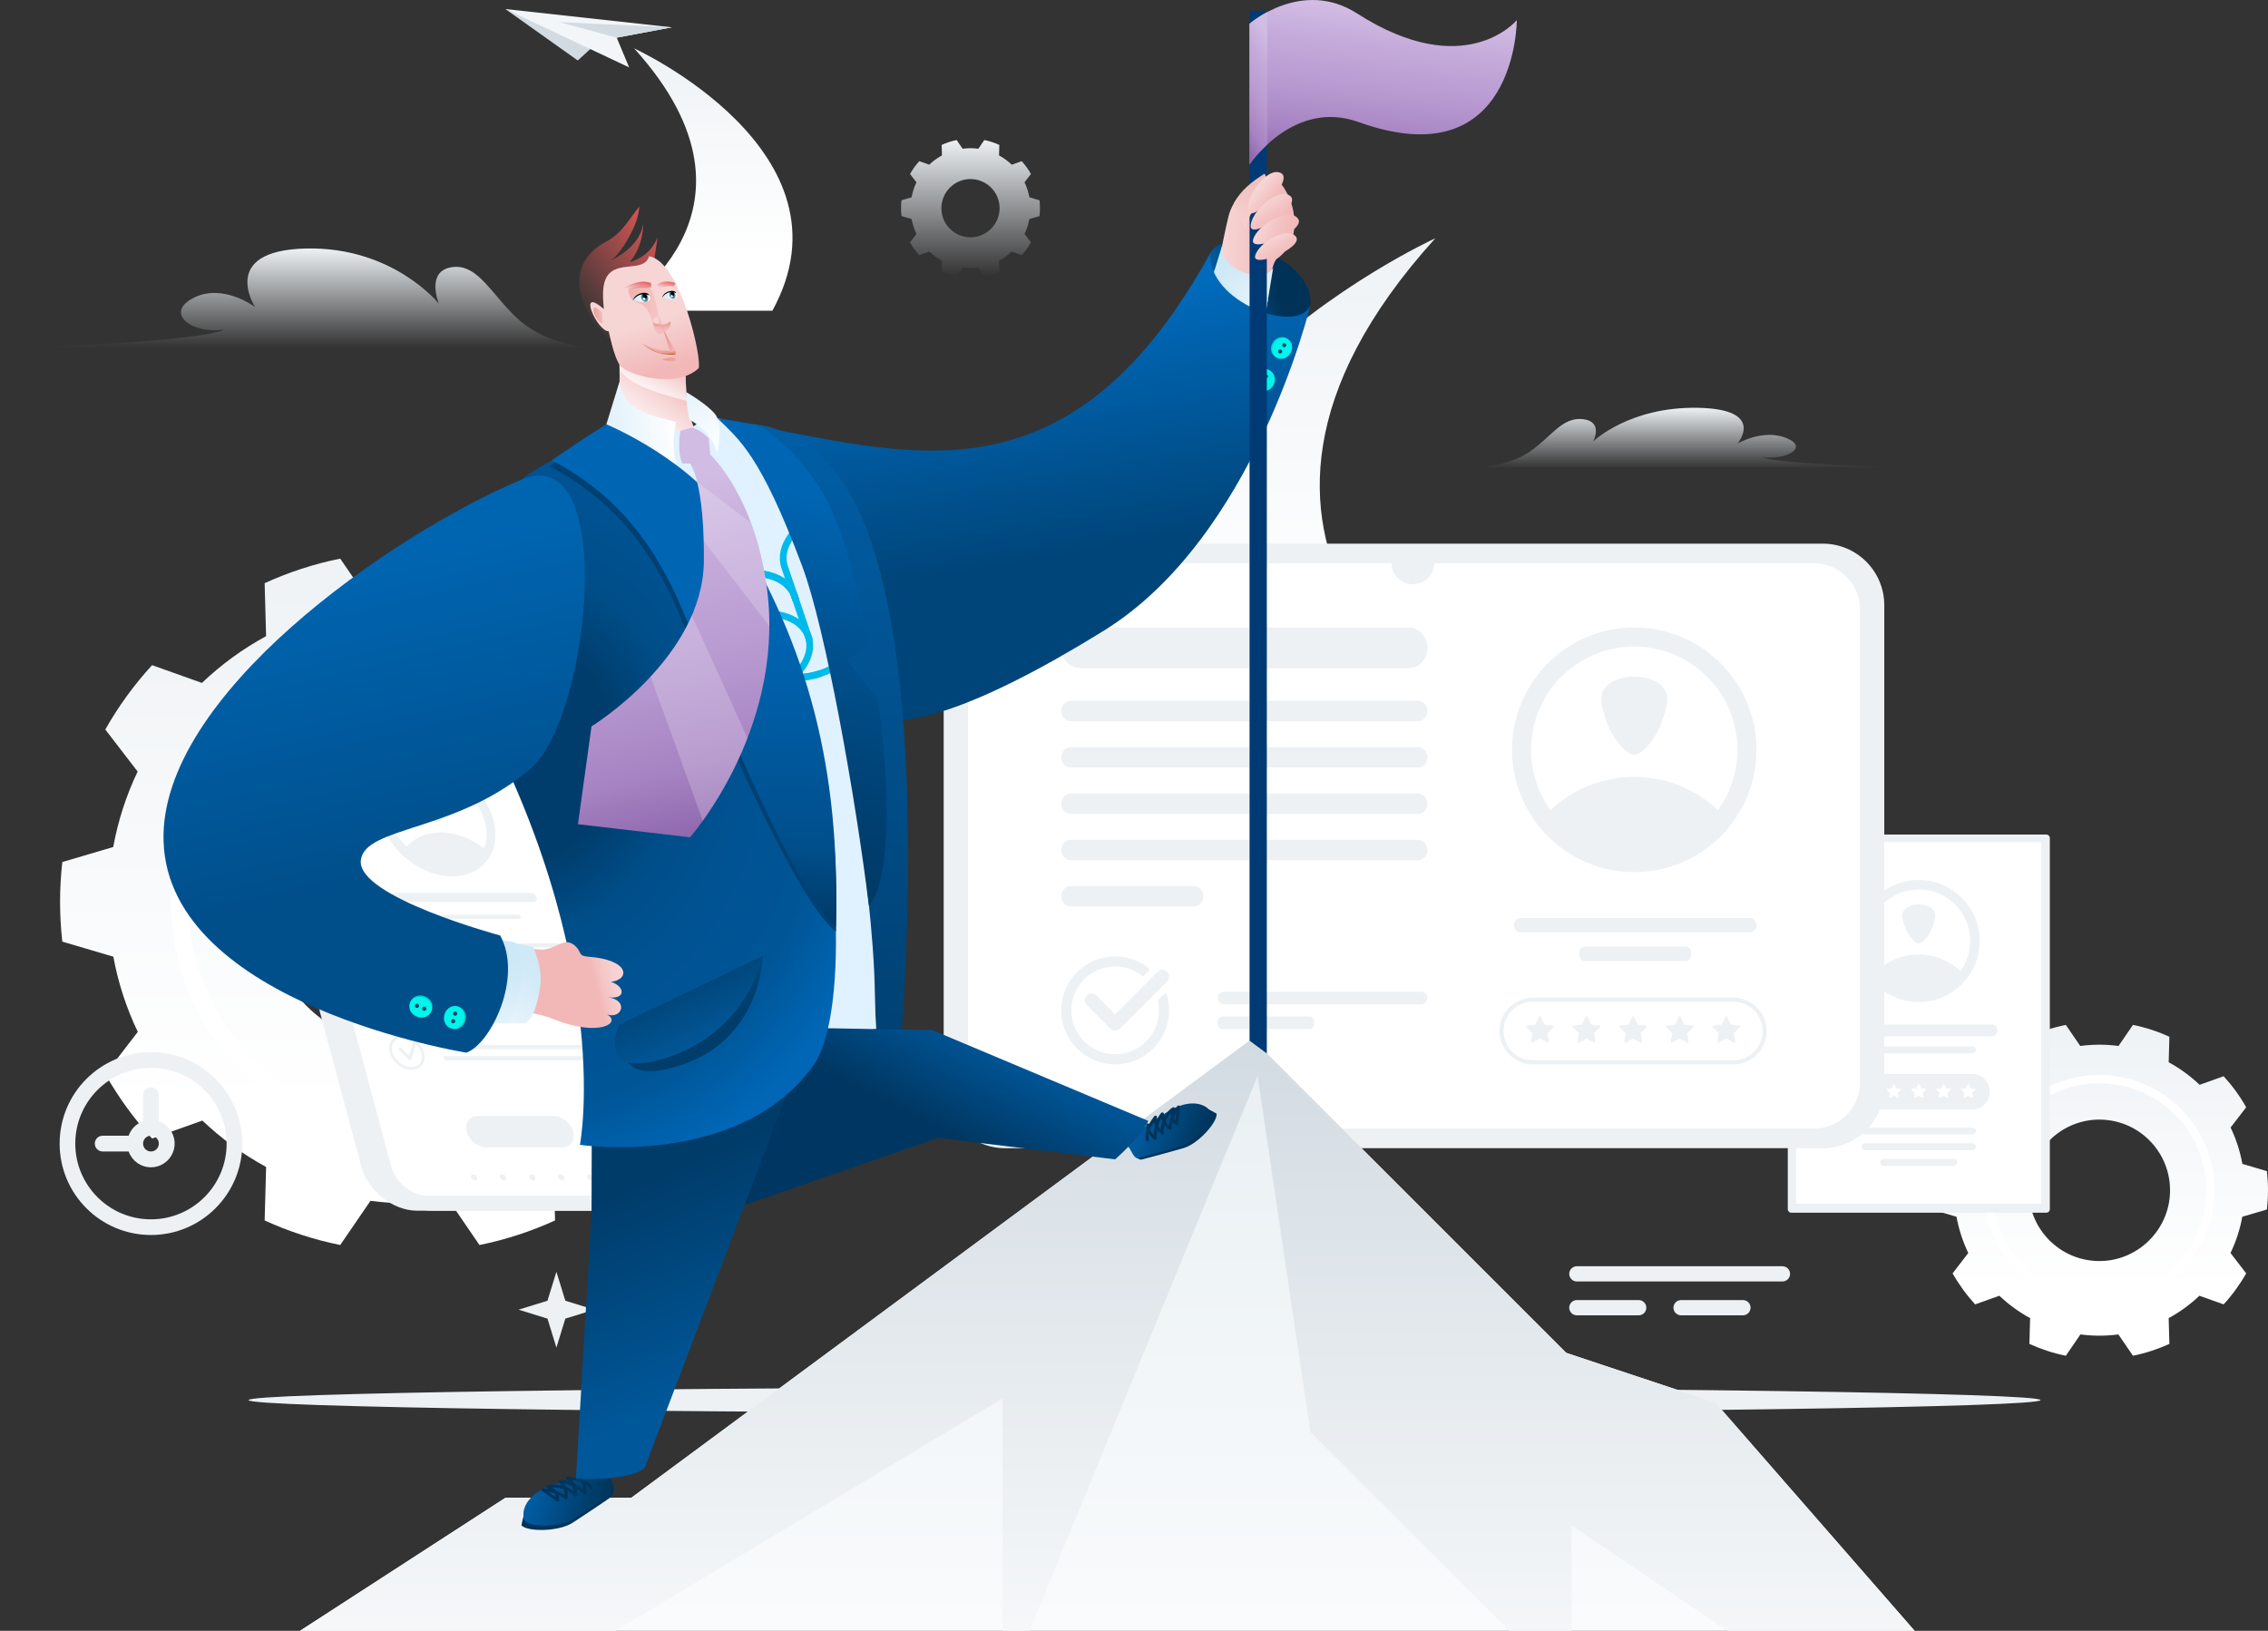 <svg fill="none" height="361" viewBox="0 0 502 361" width="502" xmlns="http://www.w3.org/2000/svg" xmlns:xlink="http://www.w3.org/1999/xlink"><rect x="0" y="0" width="502" height="361" fill="#333333" stroke="none"/><linearGradient id="a"><stop offset="0" stop-color="#edf1f4"/><stop offset="1" stop-color="#edf1f4" stop-opacity="0"/></linearGradient><linearGradient id="b" gradientUnits="userSpaceOnUse" x1="214.808" x2="214.808" xlink:href="#a" y1="31" y2="61.168"/><linearGradient id="c"><stop offset="0" stop-color="#edf1f4"/><stop offset=".776" stop-color="#fff"/></linearGradient><linearGradient id="d" gradientUnits="userSpaceOnUse" x1="90.716" x2="90.717" xlink:href="#c" y1="109.65" y2="283.855"/><linearGradient id="e" gradientUnits="userSpaceOnUse" x1="464.681" x2="464.681" xlink:href="#c" y1="220.12" y2="304.087"/><linearGradient id="f" gradientUnits="userSpaceOnUse" x1="288.794" x2="288.795" xlink:href="#c" y1="42.742" y2="167.08"/><linearGradient id="g" gradientUnits="userSpaceOnUse" x1="155.845" x2="155.845" xlink:href="#c" y1="5.359" y2="71.944"/><linearGradient id="h" gradientUnits="userSpaceOnUse" x1="68.769" x2="68.769" xlink:href="#a" y1="54.999" y2="76.947"/><linearGradient id="i" gradientUnits="userSpaceOnUse" x1="374.935" x2="374.935" xlink:href="#a" y1="90.264" y2="103.647"/><linearGradient id="j" gradientUnits="userSpaceOnUse" x1="230.658" x2="230.658" y1="229.943" y2="404.001"><stop offset="0" stop-color="#e8eff3"/><stop offset="1" stop-color="#fff"/></linearGradient><linearGradient id="k"><stop offset="0" stop-color="#d2dbe2"/><stop offset="1" stop-color="#fff"/></linearGradient><linearGradient id="l" gradientUnits="userSpaceOnUse" x1="369.229" x2="369.229" xlink:href="#k" y1="229.943" y2="404.001"/><linearGradient id="m" gradientUnits="userSpaceOnUse" x1="145.598" x2="145.598" xlink:href="#k" y1="229.943" y2="397.009"/><linearGradient id="n"><stop offset=".057" stop-color="#f2b8b8"/><stop offset=".276" stop-color="#f7d5d5"/><stop offset=".5" stop-color="#fbecec"/><stop offset=".714" stop-color="#fef9f9"/><stop offset=".904" stop-color="#fffefe"/></linearGradient><linearGradient id="o" gradientUnits="userSpaceOnUse" x1="148.904" x2="135.175" xlink:href="#n" y1="81.826" y2="101.112"/><linearGradient id="p" gradientUnits="userSpaceOnUse" x1="146.438" x2="139.862" xlink:href="#n" y1="78.391" y2="90.771"/><linearGradient id="q"><stop offset="0" stop-color="#e45959"/><stop offset="1" stop-color="#e45959" stop-opacity="0"/></linearGradient><linearGradient id="r" gradientUnits="userSpaceOnUse" x1="144.627" x2="123.174" xlink:href="#q" y1="46.252" y2="63.658"/><linearGradient id="s"><stop offset=".106" stop-color="#f2b8b8"/><stop offset=".424" stop-color="#f6cfcf"/><stop offset=".496" stop-color="#f7d5d5"/></linearGradient><linearGradient id="t" gradientUnits="userSpaceOnUse" x1="146.883" x2="138.085" xlink:href="#s" y1="84.857" y2="58.582"/><linearGradient id="u"><stop offset="0" stop-color="#e5928a"/><stop offset=".352" stop-color="#eaa09b"/><stop offset=".999" stop-color="#f2b8b8"/></linearGradient><linearGradient id="v" gradientUnits="userSpaceOnUse" x1="146.357" x2="146.238" xlink:href="#u" y1="71.591" y2="74.014"/><linearGradient id="w" gradientUnits="userSpaceOnUse" x1="143.672" x2="135.145" xlink:href="#s" y1="85.808" y2="60.352"/><linearGradient id="x" gradientUnits="userSpaceOnUse" x1="138.966" x2="146.115" xlink:href="#u" y1="67.227" y2="67.568"/><linearGradient id="y" gradientUnits="userSpaceOnUse" x1="146.44" x2="146.542" xlink:href="#u" y1="71.263" y2="72.785"/><linearGradient id="z" gradientUnits="userSpaceOnUse" x1="142.234" x2="149.555" y1="77.47" y2="76.957"><stop offset="0" stop-color="#e5928a"/><stop offset=".243" stop-color="#da8366"/><stop offset=".759" stop-color="#c5661d"/><stop offset=".999" stop-color="#bd5a00"/></linearGradient><linearGradient id="A" gradientUnits="userSpaceOnUse" x1="130.625" x2="134.886" y1="70.014" y2="69.716"><stop offset="0" stop-color="#e5928a"/><stop offset=".582" stop-color="#f0bbb8"/><stop offset=".999" stop-color="#f7d5d5"/></linearGradient><linearGradient id="B" gradientUnits="userSpaceOnUse" x1="143.859" x2="143.251" xlink:href="#q" y1="62.384" y2="65.008"/><linearGradient id="C"><stop offset="0" stop-color="#cde8f7"/><stop offset="1" stop-color="#fff"/></linearGradient><linearGradient id="D" gradientUnits="userSpaceOnUse" x1="140.03" x2="143.797" xlink:href="#C" y1="66.394" y2="65.563"/><linearGradient id="E" gradientUnits="userSpaceOnUse" x1="144.606" x2="146.489" y1="70.89" y2="70.98"><stop offset=".504" stop-color="#f7d5d5"/><stop offset=".576" stop-color="#f6cfcf"/><stop offset=".894" stop-color="#f2b8b8"/></linearGradient><linearGradient id="F" gradientUnits="userSpaceOnUse" x1="145.452" x2="146.915" y1="72.418" y2="72.488"><stop offset=".001" stop-color="#f7d5d5"/><stop offset=".418" stop-color="#f0bbb8"/><stop offset="1" stop-color="#e5928a"/></linearGradient><linearGradient id="G" gradientUnits="userSpaceOnUse" x1="146.513" x2="149.785" xlink:href="#C" y1="65.759" y2="65.037"/><linearGradient id="H" gradientUnits="userSpaceOnUse" x1="149.267" x2="148.735" xlink:href="#q" y1="62.347" y2="64.371"/><linearGradient id="I" gradientUnits="userSpaceOnUse" x1="147.832" x2="148.528" xlink:href="#u" y1="78.924" y2="81.018"/><linearGradient id="J" gradientUnits="userSpaceOnUse" x1="142.522" x2="149.654" y1="77.136" y2="77.476"><stop offset=".001" stop-color="#f2b8b8"/><stop offset=".648" stop-color="#eaa09b"/><stop offset="1" stop-color="#e5928a"/></linearGradient><linearGradient id="K" gradientUnits="userSpaceOnUse" x1="146.729" x2="149.592" xlink:href="#u" y1="75.36" y2="75.497"/><linearGradient id="L" gradientUnits="userSpaceOnUse" x1="156.278" x2="200.471" y1="234.5" y2="99.332"><stop offset="0" stop-color="#e0f2ff"/><stop offset=".156" stop-color="#e0f2ff"/><stop offset="1" stop-color="#e0f2ff"/></linearGradient><linearGradient id="M" gradientUnits="userSpaceOnUse" x1="149.533" x2="134.198" y1="93.336" y2="95.814"><stop offset="0" stop-color="#fff"/><stop offset=".877" stop-color="#e3f2fb"/></linearGradient><linearGradient id="N" gradientUnits="userSpaceOnUse" x1="152.691" x2="158.799" y1="85.7" y2="99.912"><stop offset="0" stop-color="#e3f2fb"/><stop offset="1" stop-color="#fff"/></linearGradient><linearGradient id="O" gradientUnits="userSpaceOnUse" x1="286.924" x2="263.793" y1="61.755" y2="67.46"><stop offset=".195" stop-color="#003258"/><stop offset=".799" stop-color="#015ea5"/></linearGradient><linearGradient id="P"><stop offset=".001" stop-color="#f7d5d5"/><stop offset=".598" stop-color="#f3c0c0"/><stop offset="1" stop-color="#f2b8b8"/></linearGradient><linearGradient id="Q" gradientUnits="userSpaceOnUse" x1="270.169" x2="286.394" xlink:href="#P" y1="53.787" y2="54.256"/><linearGradient id="R" gradientUnits="userSpaceOnUse" x1="271.156" x2="281.325" xlink:href="#C" y1="58.656" y2="77.264"/><linearGradient id="S" gradientUnits="userSpaceOnUse" x1="269.447" x2="282.705" xlink:href="#C" y1="64.377" y2="74.347"/><linearGradient id="T" gradientUnits="userSpaceOnUse" x1="196.001" x2="179.54" y1="159.001" y2="62.467"><stop offset=".293" stop-color="#004579"/><stop offset=".867" stop-color="#006bbd"/></linearGradient><linearGradient id="U"><stop offset=".201" stop-color="#0d7499"/><stop offset=".306" stop-color="#096388"/><stop offset=".493" stop-color="#044a70"/><stop offset=".665" stop-color="#013b61"/><stop offset=".805" stop-color="#00365c"/></linearGradient><linearGradient id="V" gradientUnits="userSpaceOnUse" x1="282.736" x2="285.701" xlink:href="#U" y1="76.017" y2="76.814"/><linearGradient id="W" gradientUnits="userSpaceOnUse" x1="281.841" x2="284.806" xlink:href="#U" y1="77.39" y2="78.187"/><linearGradient id="X" gradientUnits="userSpaceOnUse" x1="278.643" x2="281.693" xlink:href="#U" y1="83.496" y2="83.137"/><linearGradient id="Y" gradientUnits="userSpaceOnUse" x1="278.321" x2="281.37" xlink:href="#U" y1="85.103" y2="84.744"/><linearGradient id="Z" gradientUnits="userSpaceOnUse" x1="184.091" x2="171.269" y1="82.353" y2="297.741"><stop offset=".06" stop-color="#015ea5"/><stop offset=".81" stop-color="#003b68"/></linearGradient><linearGradient id="aa" gradientUnits="userSpaceOnUse" x1="160.026" x2="185.045" y1="217.27" y2="109.655"><stop offset=".006" stop-color="#00345b"/><stop offset=".191" stop-color="#003863"/><stop offset=".443" stop-color="#004275"/><stop offset=".734" stop-color="#005392"/><stop offset="1" stop-color="#0066b4"/></linearGradient><linearGradient id="ab"><stop offset="0" stop-color="#003359"/><stop offset=".999" stop-color="#015ea5"/></linearGradient><linearGradient id="ac" gradientUnits="userSpaceOnUse" x1="266.915" x2="251.017" xlink:href="#ab" y1="252.545" y2="247.496"/><linearGradient id="ad" gradientUnits="userSpaceOnUse" x1="240.501" x2="264.663" y1="291.001" y2="243.845"><stop offset="0" stop-color="#003762"/><stop offset=".412" stop-color="#003762"/><stop offset=".799" stop-color="#005495"/></linearGradient><linearGradient id="ae" gradientUnits="userSpaceOnUse" x1="134.612" x2="117.778" xlink:href="#ab" y1="333.387" y2="328.38"/><linearGradient id="af" gradientUnits="userSpaceOnUse" x1="172.969" x2="142.458" y1="316.577" y2="247.228"><stop offset=".201" stop-color="#005799"/><stop offset=".826" stop-color="#003c6a"/></linearGradient><radialGradient id="ag" cx="0" cy="0" gradientTransform="matrix(105.993 0 0 123.493 115.248 166.167)" gradientUnits="userSpaceOnUse" r="1"><stop offset=".195" stop-color="#003d6c"/><stop offset=".335" stop-color="#004e89"/><stop offset=".486" stop-color="#005393"/><stop offset=".64" stop-color="#005596"/><stop offset=".799" stop-color="#0066b5"/></radialGradient><linearGradient id="ah" gradientUnits="userSpaceOnUse" x1="164.536" x2="161.285" y1="93.455" y2="219.949"><stop offset=".305" stop-color="#0066b4"/><stop offset=".449" stop-color="#0060aa"/><stop offset=".592" stop-color="#00579a"/><stop offset=".735" stop-color="#004f8c"/><stop offset=".876" stop-color="#003a67"/><stop offset=".957" stop-color="#00335b"/></linearGradient><linearGradient id="ai" gradientUnits="userSpaceOnUse" x1="142.681" x2="168.338" y1="191.585" y2="240.868"><stop offset=".133" stop-color="#015ea5"/><stop offset=".707" stop-color="#003d6b"/></linearGradient><linearGradient id="aj" gradientUnits="userSpaceOnUse" x1="140.728" x2="164.878" y1="190.584" y2="240.742"><stop offset=".293" stop-color="#003359"/><stop offset=".867" stop-color="#015ea5"/></linearGradient><linearGradient id="ak" gradientUnits="userSpaceOnUse" x1="137.465" x2="105.148" y1="213.195" y2="221.491"><stop offset=".001" stop-color="#f7d5d5"/><stop offset=".074" stop-color="#f6d0d0"/><stop offset=".155" stop-color="#f4c3c3"/><stop offset=".201" stop-color="#f2b8b8"/></linearGradient><linearGradient id="al"><stop offset="0" stop-color="#fff"/><stop offset=".381" stop-color="#e5f3fb"/><stop offset=".738" stop-color="#d3ebf8"/><stop offset="1" stop-color="#cde8f7"/></linearGradient><linearGradient id="am" gradientUnits="userSpaceOnUse" x1="101.779" x2="116.401" xlink:href="#al" y1="228.362" y2="208.46"/><linearGradient id="an" gradientUnits="userSpaceOnUse" x1="109.7" x2="104.079" xlink:href="#al" y1="235.815" y2="215.044"/><linearGradient id="ao" gradientUnits="userSpaceOnUse" x1="89.742" x2="62.117" y1="228.554" y2="111.521"><stop offset=".293" stop-color="#004f8b"/><stop offset=".867" stop-color="#0065b1"/></linearGradient><linearGradient id="ap" gradientUnits="userSpaceOnUse" x1="101.96" x2="98.718" xlink:href="#U" y1="225.955" y2="226.14"/><linearGradient id="aq" gradientUnits="userSpaceOnUse" x1="102.402" x2="99.16" xlink:href="#U" y1="224.279" y2="224.464"/><linearGradient id="ar" gradientUnits="userSpaceOnUse" x1="94.022" x2="93.793" xlink:href="#U" y1="221.633" y2="224.872"/><linearGradient id="as" gradientUnits="userSpaceOnUse" x1="92.416" x2="92.187" xlink:href="#U" y1="220.982" y2="224.221"/><linearGradient id="at"><stop offset="0" stop-color="#8f68ae"/><stop offset=".171" stop-color="#a683c2"/><stop offset=".41" stop-color="#b799d0"/><stop offset=".688" stop-color="#c5abdb"/><stop offset=".875" stop-color="#d1bce3"/><stop offset=".993" stop-color="#d1bce3"/></linearGradient><linearGradient id="au" gradientUnits="userSpaceOnUse" x1="155.708" x2="135.467" xlink:href="#at" y1="184.635" y2="98.836"/><linearGradient id="av" gradientUnits="userSpaceOnUse" x1="298.811" x2="303.106" xlink:href="#at" y1="36.688" y2="-3.03"/><linearGradient id="aw" gradientUnits="userSpaceOnUse" x1="278.054" x2="295.2" xlink:href="#at" y1="36.666" y2="25.302"/><linearGradient id="ax" gradientUnits="userSpaceOnUse" x1="272.578" x2="281.675" xlink:href="#P" y1="51.536" y2="34.199"/><linearGradient id="ay" gradientUnits="userSpaceOnUse" x1="282.971" x2="278.68" y1="44.986" y2="41.611"><stop offset="0" stop-color="#f2b8b8"/><stop offset=".402" stop-color="#f3c0c0"/><stop offset=".999" stop-color="#f7d5d5"/></linearGradient><linearGradient id="az" gradientUnits="userSpaceOnUse" x1="279.678" x2="283.111" xlink:href="#P" y1="44.637" y2="49.558"/><linearGradient id="aA" gradientUnits="userSpaceOnUse" x1="278.851" x2="286.093" xlink:href="#P" y1="49.468" y2="52.563"/><linearGradient id="aB" gradientUnits="userSpaceOnUse" x1="281.032" x2="284.179" xlink:href="#P" y1="52.662" y2="57.697"/><clipPath id="aC"><path d="m0 0h461v361h-461z"/></clipPath><path d="m230.083 47.834c.065-.575.099-1.158.099-1.75s-.034-1.175-.099-1.75l-2.239-.659c-.211-1.165-.576-2.279-1.072-3.316l1.422-1.849c-.579-1.022-1.269-1.969-2.055-2.829l-2.193.781c-.841-.802-1.79-1.496-2.82-2.055l.065-2.326c-1.05-.479-2.162-.846-3.322-1.079l-1.315 1.92c-.57-.074-1.154-.115-1.746-.115-.591 0-1.173.04-1.746.115l-1.314-1.922c-1.161.235-2.273.6-3.322 1.079l.064 2.326c-1.03.56-1.978 1.253-2.82 2.055l-2.192-.781c-.788.86-1.479 1.807-2.055 2.829l1.421 1.849c-.496 1.037-.86 2.151-1.072 3.316l-2.238.659c-.065.575-.099 1.157-.099 1.75s.034 1.175.099 1.75l2.242.661c.214 1.161.58 2.271 1.074 3.306l-1.427 1.857c.578 1.022 1.269 1.969 2.055 2.829l2.209-.787c.838.796 1.779 1.482 2.803 2.04l-.064 2.351c1.049.479 2.161.846 3.322 1.079l1.33-1.942c.566.074 1.144.113 1.73.113s1.164-.038 1.731-.113l1.33 1.942c1.16-.235 2.272-.6 3.322-1.079l-.065-2.351c1.023-.556 1.965-1.244 2.803-2.04l2.21.787c.788-.86 1.478-1.807 2.055-2.829l-1.428-1.857c.496-1.035.861-2.143 1.075-3.306zm-15.065 4.697c-3.725.118-6.77-2.928-6.65-6.657.107-3.377 2.855-6.128 6.228-6.234 3.725-.118 6.77 2.928 6.65 6.657-.107 3.377-2.854 6.128-6.228 6.235z" fill="url(#b)"/><path d="m167.638 208.438c.326-2.892.5-5.829.5-8.809s-.174-5.918-.5-8.809l-11.267-3.324c-1.071-5.872-2.906-11.476-5.402-16.704l7.157-9.308c-2.91-5.142-6.388-9.919-10.353-14.243l-11.039 3.931c-4.241-4.044-9.014-7.534-14.202-10.355l.325-11.72c-5.286-2.417-10.888-4.258-16.731-5.438l-6.619 9.67c-2.877-.378-5.81-.576-8.791-.576s-5.915.198-8.791.576l-6.619-9.67c-5.843 1.18-11.445 3.021-16.73 5.438l.324 11.72c-5.188 2.821-9.96 6.311-14.202 10.355l-11.038-3.931c-3.965 4.324-7.444 9.101-10.353 14.243l7.157 9.308c-2.496 5.228-4.333 10.832-5.402 16.704l-11.267 3.324c-.326 2.891-.5 5.829-.5 8.809s.174 5.917.5 8.809l11.292 3.33c1.078 5.852 2.917 11.439 5.413 16.65l-7.192 9.354c2.91 5.142 6.388 9.919 10.353 14.243l11.132-3.965c4.219 4.007 8.96 7.468 14.112 10.27l-.326 11.837c5.285 2.418 10.888 4.258 16.73 5.438l6.694-9.779c2.853.372 5.763.567 8.716.567 2.954 0 5.864-.195 8.716-.567l6.693 9.779c5.843-1.18 11.445-3.022 16.731-5.438l-.327-11.837c5.152-2.802 9.894-6.263 14.113-10.27l11.132 3.965c3.965-4.324 7.443-9.101 10.353-14.243l-7.192-9.354c2.496-5.211 4.335-10.798 5.414-16.65zm-75.862 23.657c-18.761.6-34.092-14.748-33.493-33.528.542-17.008 14.38-30.86 31.369-31.402 18.76-.6 34.092 14.748 33.493 33.528-.542 17.007-14.38 30.859-31.369 31.402z" fill="url(#d)"/><path d="m90.715 252.571c-29.162 0-52.887-23.75-52.887-52.942s23.725-52.942 52.887-52.942c29.162 0 52.888 23.75 52.888 52.942 0 29.194-23.726 52.942-52.888 52.942zm0-102.093c-27.074 0-49.101 22.05-49.101 49.153 0 27.102 22.027 49.152 49.101 49.152 27.075 0 49.102-22.048 49.102-49.152s-22.027-49.153-49.102-49.153z" fill="#fff"/><path d="m501.758 267.735c.158-1.394.24-2.81.24-4.246s-.084-2.852-.24-4.246l-5.431-1.603c-.515-2.83-1.4-5.531-2.604-8.051l3.449-4.486c-1.402-2.48-3.079-4.781-4.989-6.865l-5.32 1.894c-2.046-1.948-4.345-3.631-6.846-4.991l.156-5.648c-2.547-1.165-5.247-2.051-8.064-2.62l-3.19 4.66c-1.387-.183-2.801-.279-4.238-.279s-2.851.096-4.238.279l-3.19-4.66c-2.816.569-5.516 1.455-8.064 2.62l.157 5.648c-2.502 1.36-4.801 3.043-6.847 4.991l-5.319-1.894c-1.91 2.084-3.588 4.387-4.99 6.865l3.45 4.486c-1.202 2.52-2.088 5.221-2.605 8.051l-5.43 1.603c-.159 1.394-.241 2.81-.241 4.246s.084 2.852.241 4.246l5.444 1.605c.519 2.821 1.406 5.514 2.608 8.026l-3.467 4.508c1.402 2.479 3.08 4.781 4.99 6.865l5.365-1.911c2.034 1.932 4.32 3.601 6.803 4.951l-.159 5.706c2.548 1.165 5.248 2.051 8.064 2.621l3.227-4.715c1.375.18 2.778.274 4.201.274 1.424 0 2.826-.094 4.202-.274l3.226 4.715c2.817-.57 5.517-1.456 8.064-2.621l-.158-5.706c2.482-1.35 4.768-3.019 6.802-4.951l5.366 1.911c1.91-2.084 3.587-4.388 4.989-6.865l-3.467-4.508c1.204-2.512 2.09-5.205 2.609-8.026zm-36.565 11.403c-9.043.289-16.433-7.109-16.145-16.161.261-8.198 6.93-14.874 15.12-15.135 9.042-.289 16.433 7.109 16.144 16.161-.261 8.196-6.932 14.874-15.119 15.135z" fill="url(#e)"/><path d="m464.681 289.008c-14.057 0-25.492-11.447-25.492-25.519s11.435-25.519 25.492-25.519c14.055 0 25.492 11.447 25.492 25.519-.001 14.072-11.437 25.519-25.492 25.519zm0-49.21c-13.049 0-23.666 10.628-23.666 23.691s10.617 23.691 23.666 23.691c13.05 0 23.666-10.628 23.666-23.691s-10.616-23.691-23.666-23.691z" fill="#fff"/><path d="m452.939 268.442h-56.454c-.427 0-.773-.346-.773-.774v-82.157c0-.427.346-.773.773-.773h56.454c.427 0 .772.346.772.773v82.157c0 .428-.347.774-.772.774z" fill="#edf1f4"/><path d="m451.809 186.405h-54.24v80.049h54.24z" fill="#fff"/><path clip-rule="evenodd" d="m436.512 237.737h-23.648c-2.167 0-3.925 1.758-3.925 3.929 0 2.168 1.758 3.929 3.925 3.929h23.648c2.167 0 3.925-1.761 3.925-3.929 0-2.169-1.758-3.929-3.925-3.929z" fill="#edf1f4" fill-rule="evenodd"/><path clip-rule="evenodd" d="m415.267 241.044-1.017-.149-.454-.923c-.018-.034-.05-.054-.088-.054s-.071.021-.088.054l-.454.923-1.017.149c-.038.005-.067.03-.078.066-.012.037-.002.073.025.1l.736.718-.174 1.014c-.005.038.008.073.039.096.03.023.068.024.103.007l.91-.479.91.479c.034.017.072.016.103-.007s.046-.058.038-.096l-.173-1.014.736-.718c.027-.027.036-.063.025-.1-.015-.036-.044-.061-.082-.066zm5.489 0-1.017-.149-.454-.923c-.017-.034-.049-.054-.088-.054-.038 0-.07.021-.087.054l-.454.923-1.017.149c-.039.005-.067.03-.079.066-.011.037-.002.073.025.1l.737.718-.174 1.014c-.006.038.008.073.038.096.031.023.069.024.101.007l.91-.479.911.479c.034.017.072.016.103-.007.03-.023.045-.058.038-.096l-.174-1.014.737-.718c.026-.027.036-.063.025-.1-.014-.036-.042-.061-.081-.066zm5.492 0-1.017-.149-.454-.923c-.017-.034-.05-.054-.088-.054s-.071.021-.088.054l-.454.923-1.017.149c-.038.005-.067.03-.078.066-.012.037-.002.073.025.1l.736.718-.173 1.014c-.006.038.007.073.038.096.03.023.068.024.101.007l.91-.479.91.479c.035.017.071.016.103-.007.031-.023.046-.058.038-.096l-.173-1.014.736-.718c.027-.027.037-.063.025-.1-.013-.036-.044-.061-.08-.066zm5.49 0-1.017-.149-.455-.923c-.017-.034-.049-.054-.087-.054s-.071.021-.088.054l-.454.923-1.017.149c-.038.005-.067.03-.079.066-.011.037-.001.073.025.1l.737.718-.174 1.014c-.006.038.008.073.038.096.031.023.069.024.103.007l.911-.479.91.479c.034.017.072.016.103-.007.03-.023.046-.058.038-.096l-.174-1.014.737-.718c.027-.027.036-.063.025-.1-.016-.036-.044-.061-.082-.066zm5.567.066c-.011-.036-.04-.061-.078-.066l-1.017-.149-.454-.923c-.017-.034-.05-.054-.088-.054s-.07.021-.087.054l-.455.923-1.017.149c-.038.005-.066.03-.078.066-.011.037-.002.073.025.1l.736.718-.173 1.014c-.006.038.007.073.038.096s.069.024.103.007l.91-.479.91.479c.035.017.071.016.102-.007.03-.023.045-.058.038-.096l-.174-1.014.737-.718c.024-.027.034-.063.022-.1z" fill="#fff" fill-rule="evenodd"/><path clip-rule="evenodd" d="m424.689 196.888c-3.148 0-5.997 1.278-8.06 3.343-2.062 2.064-3.339 4.918-3.339 8.068 0 2.489.796 4.792 2.149 6.668 2.415-2.277 5.67-3.673 9.25-3.673s6.835 1.396 9.251 3.673c1.351-1.876 2.148-4.179 2.148-6.668 0-3.152-1.276-6.004-3.339-8.068-2.063-2.065-4.912-3.343-8.06-3.343zm-3.618 6.267c-.727-3.933 7.963-3.933 7.236 0-.374 2.021-1.248 4.126-2.908 5.419-.424.33-.996.33-1.42 0-1.662-1.293-2.536-3.398-2.908-5.419zm3.618-8.37c7.457 0 13.5 6.051 13.5 13.514 0 7.464-6.045 13.514-13.5 13.514s-13.5-6.051-13.5-13.514 6.043-13.514 13.5-13.514z" fill="#edf1f4" fill-rule="evenodd"/><path clip-rule="evenodd" d="m440.843 229.379h-32.306c-.714 0-1.292-.579-1.292-1.295 0-.715.578-1.295 1.292-1.295h32.306c.714 0 1.292.578 1.292 1.293 0 .718-.578 1.297-1.292 1.297z" fill="#edf1f4" fill-rule="evenodd"/><path clip-rule="evenodd" d="m436.603 251.119h-23.788c-.418 0-.758-.34-.758-.758s.34-.758.758-.758h23.788c.418 0 .758.34.758.758.002.418-.338.758-.758.758z" fill="#edf1f4" fill-rule="evenodd"/><path clip-rule="evenodd" d="m436.603 233.149h-23.788c-.418 0-.758-.34-.758-.758s.34-.758.758-.758h23.788c.418 0 .758.34.758.758.002.418-.338.758-.758.758z" fill="#edf1f4" fill-rule="evenodd"/><path clip-rule="evenodd" d="m436.586 254.596h-23.788c-.418 0-.758-.34-.758-.759 0-.418.34-.758.758-.758h23.788c.418 0 .758.34.758.758 0 .419-.34.759-.758.759z" fill="#edf1f4" fill-rule="evenodd"/><path clip-rule="evenodd" d="m432.449 258.072h-15.518c-.418 0-.758-.34-.758-.758 0-.419.34-.759.758-.759h15.518c.418 0 .758.34.758.759.002.418-.338.758-.758.758z" fill="#edf1f4" fill-rule="evenodd"/><path clip-rule="evenodd" d="m317.698 52.74s-93.267 42.668-57.12 108.444h64.758s-69.364-40.268-7.638-108.444z" fill="url(#f)" fill-rule="evenodd"/><path clip-rule="evenodd" d="m140.367 10.714s49.945 22.849 30.587 58.072h-34.678c0 .002 37.147-21.563 4.091-58.072z" fill="url(#g)" fill-rule="evenodd"/><path d="m131.239 10.328-3.358 3.058-16.028-11.386z" fill="#d2dbe2"/><path d="m136.505 8.342 2.748 6.573-27.4-12.914 36.864 4.049z" fill="#f3f6f8"/><path d="m148.717 6.049-24.882-1.146 12.67 3.438z" fill="#d2dbe2"/><path clip-rule="evenodd" d="m7 76.947h123.539s-9.272-.571-15.414-5.906c-6.144-5.335-9.159-12.763-15.08-11.906-5.921.858-2.904 8.097-2.904 8.097s-10.111-12.687-29.488-12.221-11.17 12.983-11.17 12.983-7.163-5.44-13.716-2.021c-6.552 3.419-.017 8.112 6.738 6.972 0-.002-1.177 2.286-42.505 4.002z" fill="url(#h)" fill-rule="evenodd"/><path clip-rule="evenodd" d="m423.489 103.647h-97.108s7.287-.348 12.117-3.601c4.829-3.253 7.199-7.782 11.853-7.26 4.654.523 2.282 4.938 2.282 4.938s7.947-7.736 23.18-7.451c15.232.285 8.779 7.915 8.779 7.915s5.631-3.316 10.781-1.232.013 4.947-5.297 4.25c.002 0 .925 1.395 33.413 2.442z" fill="url(#i)" fill-rule="evenodd"/><path d="m253.331 312.754c109.529 0 198.32-1.266 198.32-2.828 0-1.563-88.791-2.829-198.32-2.829s-198.319 1.266-198.319 2.829c0 1.562 88.79 2.828 198.319 2.828z" fill="#edf1f4"/><g clip-rule="evenodd" fill-rule="evenodd"><path d="m222.491 254.164h180.957c7.522 0 13.618-6.103 13.618-13.632v-106.559c0-7.529-6.096-13.632-13.618-13.632h-180.957c-7.522 0-13.618 6.103-13.618 13.632v106.559c0 7.529 6.098 13.632 13.618 13.632z" fill="#edf1f4"/><path d="m411.695 134.877v104.749c0 .837-.099 1.647-.29 2.422-.156.642-.374 1.263-.649 1.851-1.612 3.495-5.142 5.916-9.237 5.916h-177.097c-5.621 0-10.176-4.56-10.176-10.189v-104.749c0-1.506.326-2.934.914-4.218.076-.17.156-.338.244-.502.16-.306.336-.602.525-.887.967-1.468 2.307-2.672 3.885-3.472 1.383-.707 2.95-1.104 4.61-1.104h177.097c4.116 0 7.661 2.447 9.264 5.965.584 1.287.91 2.714.91 4.218z" fill="#fff"/><path d="m208.873 156.787h-.193c-.317 0-.575-.258-.575-.575v-15.832c0-.317.258-.575.575-.575h.193z" fill="#edf1f4"/><path d="m317.469 124.591c0 2.622-2.124 4.746-4.742 4.746-2.616 0-4.74-2.126-4.74-4.746z" fill="#edf1f4"/><path d="m313.931 124.959c0 .665-.538 1.204-1.202 1.204s-1.202-.539-1.202-1.204c0-.664.538-1.203 1.202-1.203s1.202.539 1.202 1.203z" fill="#edf1f4"/><path d="m361.725 143.117c-6.306 0-12.017 2.559-16.15 6.695-4.133 4.137-6.69 9.854-6.69 16.167 0 4.987 1.595 9.602 4.303 13.361 4.841-4.563 11.361-7.36 18.535-7.36 7.175 0 13.695 2.797 18.536 7.36 2.707-3.759 4.305-8.374 4.305-13.361 0-6.313-2.557-12.03-6.688-16.167-4.133-4.136-9.842-6.695-16.151-6.695zm-7.249 12.555c-1.455-7.881 15.954-7.881 14.5 0-.748 4.049-2.499 8.267-5.827 10.859-.847.661-1.998.661-2.845 0-3.328-2.592-5.08-6.81-5.828-10.859zm7.249-16.769c14.939 0 27.05 12.122 27.05 27.076s-12.111 27.077-27.05 27.077c-14.938 0-27.049-12.121-27.049-27.077.002-14.953 12.111-27.076 27.049-27.076z" fill="#edf1f4"/><path d="m387.182 206.414h-50.478c-.887 0-1.608-.721-1.608-1.611 0-.888.719-1.61 1.608-1.61h50.478c.887 0 1.608.72 1.608 1.61 0 .889-.719 1.611-1.608 1.611z" fill="#edf1f4"/><path d="m383.678 235.605h-44.411c-4.072 0-7.371-3.306-7.371-7.38 0-4.078 3.301-7.381 7.371-7.381h44.411c4.072 0 7.371 3.303 7.371 7.381 0 4.074-3.301 7.38-7.371 7.38zm-44.413-.913h44.411c1.784 0 3.399-.724 4.568-1.894 1.17-1.171 1.893-2.789 1.893-4.573 0-1.788-.723-3.404-1.891-4.575-1.169-1.171-2.784-1.895-4.57-1.895h-44.411c-1.784 0-3.4.724-4.57 1.895-1.168 1.171-1.891 2.787-1.891 4.575 0 1.786.723 3.402 1.893 4.573 1.17 1.17 2.784 1.894 4.568 1.894z" fill="#edf1f4"/><path d="m341.013 225.044.853 1.733 1.91.279c.07.009.126.057.147.124s.004.137-.046.187l-1.381 1.349.326 1.904c.011.071-.015.136-.073.178-.057.042-.129.047-.192.013l-1.708-.9-1.708.9c-.063.033-.134.029-.193-.013-.057-.042-.084-.109-.072-.178l.326-1.904-1.381-1.347c-.052-.05-.069-.118-.046-.187.021-.067.076-.115.147-.124l1.91-.279.853-1.733c.03-.063.091-.101.164-.101.07-.002.131.035.164.099z" fill="#edf1f4"/><path d="m351.324 225.044.853 1.733 1.91.279c.071.009.126.057.147.124s.004.137-.046.187l-1.381 1.349.326 1.904c.012.071-.015.136-.072.178s-.13.047-.193.013l-1.708-.9-1.707.9c-.063.033-.134.029-.193-.013-.057-.042-.084-.109-.073-.178l.327-1.904-1.382-1.347c-.051-.05-.069-.118-.046-.187.021-.067.077-.115.147-.124l1.91-.279.853-1.733c.031-.063.092-.101.164-.101.071-.002.132.035.164.099z" fill="#edf1f4"/><path d="m361.636 225.044.853 1.733 1.91.279c.07.009.126.057.147.124s.003.137-.046.187l-1.382 1.349.327 1.904c.011.071-.016.136-.073.178s-.13.047-.193.013l-1.707-.9-1.708.9c-.063.033-.134.029-.193-.013-.057-.042-.084-.109-.072-.178l.326-1.904-1.382-1.347c-.051-.05-.068-.118-.045-.187.021-.067.076-.115.147-.124l1.91-.279.853-1.733c.03-.063.091-.101.164-.101.07-.002.131.035.164.099z" fill="#edf1f4"/><path d="m371.945 225.044.853 1.733 1.91.279c.071.009.126.057.147.124s.004.137-.046.187l-1.381 1.349.326 1.904c.012.071-.015.136-.072.178-.058.042-.13.047-.193.013l-1.708-.9-1.708.9c-.063.033-.133.029-.192-.013-.058-.042-.084-.109-.073-.178l.326-1.904-1.381-1.347c-.052-.05-.069-.118-.046-.187.021-.067.077-.115.147-.124l1.91-.279.853-1.733c.031-.063.092-.101.164-.101.073-.002.134.035.164.099z" fill="#edf1f4"/><path d="m382.257 225.044.853 1.733 1.91.279c.07.009.126.057.147.124s.003.137-.046.187l-1.382 1.349.327 1.904c.011.071-.016.136-.073.178s-.13.047-.193.013l-1.707-.9-1.708.9c-.063.033-.134.029-.193-.013-.057-.042-.084-.109-.072-.178l.326-1.904-1.381-1.347c-.052-.05-.069-.118-.046-.187.021-.067.076-.115.147-.124l1.91-.279.853-1.733c.03-.063.091-.101.164-.101.072-.002.133.035.164.099z" fill="#edf1f4"/><path d="m373.079 212.757h-22.27c-.666 0-1.206-.541-1.206-1.207v-.806c0-.667.54-1.208 1.206-1.208h22.27c.666 0 1.206.541 1.206 1.208v.806c-.002.668-.542 1.207-1.206 1.207z" fill="#edf1f4"/><path d="m239.112 147.92h72.621c2.329 0 4.218-2.019 4.218-4.508 0-2.488-1.889-4.507-4.218-4.507h-72.621c-2.33 0-4.219 2.019-4.219 4.507 0 2.489 1.887 4.508 4.219 4.508z" fill="#edf1f4"/><path d="m237.002 159.652h76.84c1.165 0 2.11-1.008 2.11-2.254 0-1.245-.945-2.253-2.11-2.253h-76.84c-1.166 0-2.11 1.008-2.11 2.253.002 1.246.944 2.254 2.11 2.254z" fill="#edf1f4"/><path d="m237.002 169.904h76.84c1.165 0 2.11-1.009 2.11-2.254s-.945-2.254-2.11-2.254h-76.84c-1.166 0-2.11 1.009-2.11 2.254.002 1.245.944 2.254 2.11 2.254z" fill="#edf1f4"/><path d="m237.002 200.656h27.252c1.165 0 2.11-1.008 2.11-2.254 0-1.245-.945-2.254-2.11-2.254h-27.252c-1.166 0-2.11 1.009-2.11 2.254.002 1.246.944 2.254 2.11 2.254z" fill="#edf1f4"/><path d="m237.002 180.155h76.84c1.165 0 2.11-1.008 2.11-2.254 0-1.245-.945-2.254-2.11-2.254h-76.84c-1.166 0-2.11 1.009-2.11 2.254.002 1.244.944 2.254 2.11 2.254z" fill="#edf1f4"/><path d="m237.002 190.407h76.84c1.165 0 2.11-1.009 2.11-2.254 0-1.246-.945-2.254-2.11-2.254h-76.84c-1.166 0-2.11 1.008-2.11 2.254.002 1.243.944 2.254 2.11 2.254z" fill="#edf1f4"/><path d="m240.553 222.47c-.582-.583-.582-1.528 0-2.113.582-.582 1.527-.582 2.11 0l4.168 4.172 9.39-9.4c.581-.582 1.526-.582 2.11 0 .582.583.582 1.528 0 2.113l-10.445 10.456c-.582.582-1.527.582-2.11 0zm6.278-10.764c-6.593 0-11.937 5.35-11.937 11.95 0 6.599 5.344 11.949 11.937 11.949 6.592 0 11.937-5.35 11.937-11.949 0-1.202-.178-2.359-.506-3.454-.038-.129-.135-.221-.267-.254-.132-.032-.259.002-.355.098l-1.225 1.226c-.091.092-.128.214-.101.342.141.657.216 1.341.216 2.04 0 5.362-4.343 9.709-9.699 9.709s-9.699-4.347-9.699-9.709 4.343-9.709 9.699-9.709c2.246 0 4.312.764 5.957 2.046.149.116.359.103.492-.031l1.063-1.064c.078-.078.114-.174.109-.284-.006-.109-.054-.203-.14-.272-2.047-1.646-4.65-2.634-7.481-2.634z" fill="#edf1f4"/><path d="m270.941 222.306h43.621c.767 0 1.39-.623 1.39-1.391s-.623-1.391-1.39-1.391h-43.621c-.767 0-1.389.623-1.389 1.391 0 .766.62 1.391 1.389 1.391z" fill="#edf1f4"/><path d="m270.592 227.787h19.244c.576 0 1.041-.466 1.041-1.043v-.697c0-.577-.465-1.043-1.041-1.043h-19.244c-.576 0-1.041.466-1.041 1.043v.697c.001.577.467 1.043 1.041 1.043z" fill="#edf1f4"/><path d="m92.321 267.999h46.487c5.376 0 8.566-4.363 7.125-9.744l-26.211-97.936c-1.441-5.381-6.967-9.743-12.342-9.743h-46.489c-5.375 0-8.566 4.362-7.125 9.743l26.214 97.936c1.441 5.381 6.966 9.744 12.342 9.744z" fill="#edf1f4"/><path d="m95.634 267.999h46.487c5.375 0 8.565-4.363 7.125-9.744l-26.214-97.936c-1.44-5.381-6.966-9.743-12.342-9.743h-46.489c-5.375 0-8.566 4.362-7.125 9.743l26.214 97.936c1.441 5.381 6.966 9.744 12.344 9.744z" fill="#edf1f4"/><path d="m64.757 152.646c-4.226 0-6.743 3.442-5.612 7.673l26.214 97.936c1.131 4.231 5.492 7.673 9.718 7.673h46.487c4.226 0 6.743-3.442 5.612-7.673l-26.214-97.936c-1.132-4.231-5.492-7.673-9.718-7.673z" fill="#edf1f4"/><path d="m141.234 264.685h-46.488c-3.547 0-7.194-2.879-8.146-6.43l-16.997-63.505-3.089-11.539-1.544-5.77-4.583-17.124c-.948-3.549 1.156-6.429 4.704-6.429h8.682c.307 0 .616.105.883.286.315.205.576.51.708.858.021.051.038.103.051.155l.157.59c.362 1.346 1.515 2.496 2.826 2.943.378.13.769.201 1.158.201h20.247c1.736 0 2.765-1.41 2.299-3.144l-.156-.59c-.191-.717.234-1.299.948-1.299h8.684c3.545 0 7.191 2.88 8.142 6.429l16.192 60.493 3.087 11.539 1.544 5.77 5.39 20.136c.954 3.551-1.152 6.43-4.699 6.43z" fill="#fff"/><path d="m96.914 154.908h-16.616c-.509 0-.813.414-.675.924.137.51.66.925 1.17.925h16.616c.509 0 .813-.415.675-.925-.137-.512-.66-.924-1.17-.924z" fill="#edf1f4"/><path d="m119.722 160.319c-.951-3.551-4.597-6.429-8.144-6.429h-8.682c-.716 0-1.141.58-.948 1.297l.158.588c.466 1.736-.565 3.146-2.299 3.146h-20.251c-1.734 0-3.519-1.408-3.984-3.146l-.158-.588c-.193-.717-.927-1.297-1.643-1.297h-8.682c-3.547 0-5.652 2.878-4.702 6.429l.399 1.49h59.333z" fill="#edf1f4"/><path d="m108.452 157.88h-.183l-.074-.279c-.012-.044-.056-.078-.099-.078h-2.924c-.044 0-.068.034-.057.078l.363 1.356c.011.044.055.078.099.078h2.923c.044 0 .069-.034.057-.078l-.074-.279h.183c.044 0 .069-.034.057-.078l-.171-.642c-.012-.044-.056-.078-.1-.078zm-.253.882h-.809l-.26-.968h.809c.019 0 .04.015.046.036l.24.898c.004.019-.007.034-.026.034z" fill="#edf1f4"/><path d="m111.458 158.036h-.447c-.044 0-.071.037-.059.081l.246.918h.609l-.246-.918c-.014-.044-.06-.081-.103-.081z" fill="#edf1f4"/><path d="m112.167 157.634h-.446c-.044 0-.071.036-.059.08l.353 1.322h.608l-.353-1.322c-.013-.044-.059-.08-.103-.08z" fill="#edf1f4"/><path d="m112.877 157.23h-.446c-.044 0-.071.037-.059.081l.461 1.723h.609l-.462-1.723c-.013-.044-.059-.081-.103-.081z" fill="#edf1f4"/><path d="m113.587 156.827h-.447c-.043 0-.07.037-.059.081l.569 2.126h.609l-.569-2.126c-.013-.044-.059-.081-.103-.081z" fill="#edf1f4"/><path d="m70.693 156.293c-.527-.266-1.086-.407-1.614-.407-.53 0-1.013.141-1.397.407-.063.044-.063.139.002.214.042.049.101.078.156.078.027 0 .052-.008.072-.021.344-.239.777-.365 1.252-.365.475 0 .975.126 1.446.365.086.044.176.019.198-.056.021-.076-.029-.171-.116-.215z" fill="#edf1f4"/><path d="m70.456 157.047c-.374-.189-.769-.288-1.145-.288-.374 0-.717.099-.99.288-.063.044-.063.139.002.214.063.074.166.099.229.055.233-.16.525-.246.843-.246.321 0 .656.086.975.246.029.016.057.021.084.021.053 0 .099-.028.115-.078.025-.073-.027-.168-.113-.212z" fill="#edf1f4"/><path d="m70.219 157.8c-.219-.111-.452-.17-.673-.17-.221 0-.422.059-.582.17-.063.044-.063.139.002.214.063.074.166.099.229.055.12-.084.271-.128.437-.128s.34.044.506.128c.029.015.057.021.084.021.053 0 .099-.027.115-.078.021-.073-.03-.168-.116-.212z" fill="#edf1f4"/><path d="m70.075 158.549c-.086-.104-.212-.167-.328-.167s-.208.063-.238.165c-.002.003-.002.009-.004.013-.011.046-.009.095.004.145.048.176.223.317.399.325h.015.013c.172-.008.271-.151.225-.325-.013-.05-.04-.101-.074-.145-.004-.002-.008-.006-.011-.011z" fill="#edf1f4"/><path d="m65.838 200.089c-.216 0-.437-.174-.494-.389l-3.663-13.69c-.057-.216.071-.39.284-.39h.454c.216 0 .437.174.494.39l3.664 13.69c.057.215-.071.389-.284.389zm-4.305-17.783c.216 0 .344-.174.284-.389l-1.173-4.386c-.057-.216-.279-.39-.494-.39h-.454c-.216 0-.343.174-.284.39l1.173 4.386c.057.215.279.389.494.389zm9.479 35.421c.216 0 .344-.174.284-.39l-3.663-13.689c-.057-.216-.279-.39-.494-.39h-.454c-.216 0-.343.174-.284.39l3.664 13.689c.057.216.279.39.494.39z" fill="#edf1f4"/><path d="m124.349 253.979h-16.664c-1.918 0-3.889-1.557-4.402-3.475-.513-1.919.624-3.474 2.542-3.474h16.663c1.918 0 3.887 1.555 4.402 3.474.514 1.918-.624 3.475-2.541 3.475z" fill="#edf1f4"/><path d="m93.416 170.985c-.88 0-1.692.105-2.431.304-1.614.433-2.914 1.31-3.801 2.496-.893 1.196-1.389 2.737-1.389 4.493 0 .871.122 1.79.374 2.735.811 3.028 2.79 5.784 5.335 7.793 2.532 1.998 5.595 3.236 8.589 3.236.879 0 1.692-.105 2.431-.304 1.614-.433 2.913-1.31 3.801-2.496.893-1.196 1.389-2.739 1.389-4.493 0-.871-.12-1.79-.374-2.735-.811-3.028-2.79-5.784-5.335-7.793-2.53-2-5.595-3.236-8.589-3.236zm0-1.941c-6.879 0-10.962 5.584-9.119 12.47 1.843 6.885 8.915 12.469 15.793 12.469 6.879 0 10.962-5.584 9.119-12.469-1.843-6.888-8.913-12.47-15.794-12.47z" fill="#edf1f4"/><path d="m82.378 207.29c-.267 0-.515.033-.738.092-.49.132-.885.397-1.156.758-.271.363-.422.833-.422 1.366 0 .265.036.544.115.831.246.92.847 1.759 1.622 2.368.769.608 1.7.984 2.61.984.267 0 .515-.032.739-.092.49-.131.885-.397 1.156-.758.271-.363.422-.833.422-1.366 0-.265-.036-.544-.115-.831-.246-.92-.847-1.759-1.622-2.368-.769-.608-1.7-.984-2.61-.984zm0-.59c-2.091 0-3.332 1.696-2.772 3.79.561 2.093 2.709 3.791 4.801 3.791s3.332-1.698 2.772-3.791c-.559-2.092-2.709-3.79-4.801-3.79z" fill="#edf1f4"/><path d="m85.71 218.55c-.267 0-.515.033-.738.092-.49.132-.885.397-1.156.758-.271.363-.422.833-.422 1.366 0 .265.036.544.115.831.246.92.847 1.759 1.622 2.368.769.608 1.7.984 2.61.984.267 0 .515-.032.738-.092.49-.131.885-.397 1.156-.758.271-.363.422-.833.422-1.366 0-.265-.036-.544-.115-.831-.246-.92-.847-1.759-1.622-2.368-.769-.608-1.7-.984-2.61-.984zm0-.59c-2.091 0-3.332 1.696-2.772 3.79.561 2.093 2.709 3.791 4.801 3.791 2.091 0 3.332-1.696 2.772-3.791-.559-2.092-2.709-3.79-4.801-3.79z" fill="#edf1f4"/><path d="m89.043 229.81c-.267 0-.515.033-.738.092-.49.132-.885.397-1.156.758-.271.363-.422.833-.422 1.366 0 .265.036.544.115.831.246.921.847 1.759 1.622 2.368.769.608 1.7.984 2.61.984.267 0 .515-.032.738-.092.49-.131.885-.397 1.156-.758.271-.363.422-.833.422-1.366 0-.265-.036-.544-.115-.831-.246-.92-.847-1.759-1.622-2.368-.769-.607-1.7-.984-2.61-.984zm0-.588c-2.091 0-3.332 1.696-2.772 3.79.561 2.093 2.709 3.791 4.801 3.791 2.091 0 3.332-1.696 2.772-3.791-.561-2.094-2.709-3.79-4.801-3.79z" fill="#edf1f4"/><path d="m92.145 176.765c.843 1.864 2.17 3.807 4.022 5.001.471.303 1.002.303 1.311 0 1.214-1.194 1.5-3.137 1.345-5.001-.303-3.629-8.321-3.629-6.678 0z" fill="#edf1f4"/><path d="m97.494 184.277c-3.944 0-6.967 1.834-8.483 4.697 3.049 2.863 7.054 4.697 10.996 4.697 3.944 0 6.966-1.835 8.483-4.697-3.047-2.863-7.052-4.697-10.996-4.697z" fill="#edf1f4"/><path d="m114.925 203.398h-21.4c-.248 0-.502-.201-.569-.449-.067-.249.08-.449.328-.449h21.399c.248 0 .502.2.569.449.067.248-.08.449-.328.449z" fill="#edf1f4"/><path d="m118.058 199.667h-31.274c-.549 0-1.116-.447-1.263-.997-.147-.55.179-.997.729-.997h31.273c.55 0 1.117.447 1.264.997.148.55-.178.997-.729.997z" fill="#edf1f4"/><path d="m123.692 209.718h-32.369c-.248 0-.502-.201-.569-.449-.067-.248.08-.449.328-.449h32.369c.248 0 .502.201.569.449.066.248-.081.449-.329.449z" fill="#edf1f4"/><path d="m124.347 212.163h-32.369c-.248 0-.502-.201-.569-.449s.08-.449.328-.449h32.371c.249 0 .502.201.569.449.065.246-.082.449-.33.449z" fill="#edf1f4"/><path d="m126.927 220.978h-32.37c-.248 0-.502-.201-.569-.449s.08-.449.328-.449h32.369c.248 0 .502.201.569.449s-.08.449-.328.449z" fill="#edf1f4"/><path d="m127.581 223.423h-32.369c-.248 0-.502-.201-.569-.449s.08-.449.328-.449h32.37c.248 0 .502.201.568.449.067.246-.08.449-.328.449z" fill="#edf1f4"/><path d="m130.443 232.238h-32.369c-.248 0-.502-.201-.569-.449s.08-.449.328-.449h32.371c.248 0 .501.201.568.449.065.248-.082.449-.33.449z" fill="#edf1f4"/><path d="m131.098 234.683h-32.37c-.248 0-.502-.201-.569-.449s.08-.449.328-.449h32.369c.248 0 .502.201.569.449s-.08.449-.328.449z" fill="#edf1f4"/><path d="m104.741 259.949c-.38 0-.605.308-.502.688.101.38.492.688.87.688s.605-.308.502-.688c-.101-.38-.492-.688-.87-.688zm25.75 0c-.38 0-.605.308-.502.688.101.38.492.688.87.688.38 0 .605-.308.502-.688-.101-.38-.49-.688-.87-.688zm-6.438 0c-.38 0-.605.308-.502.688.101.38.492.688.87.688.38 0 .605-.308.502-.688-.101-.38-.49-.688-.87-.688zm-6.438 0c-.38 0-.605.308-.502.688.101.38.492.688.87.688.38 0 .605-.308.502-.688-.101-.38-.49-.688-.87-.688zm-6.436 0c-.38 0-.605.308-.502.688.101.38.492.688.87.688.38 0 .605-.308.502-.688-.101-.38-.492-.688-.87-.688z" fill="#edf1f4"/></g><path d="m83.807 212.291c-.076-.01-.147-.044-.204-.099l-2.112-2.107c-.136-.136-.137-.357 0-.493.135-.138.357-.138.492 0l1.712 1.708 1.832-5.574c.059-.183.258-.283.441-.222s.282.258.221.442l-2.009 6.112c-.038.114-.132.202-.25.231-.04.006-.082.008-.122.002z" fill="#edf1f4"/><path d="m87.322 223.482c-.076-.009-.147-.044-.204-.099l-2.112-2.107c-.136-.136-.137-.357 0-.493.136-.137.357-.137.492 0l1.712 1.708 1.832-5.574c.059-.183.258-.283.441-.221.183.061.282.257.221.441l-2.009 6.112c-.038.115-.132.203-.25.231-.038.006-.08.008-.122.002z" fill="#edf1f4"/><path d="m90.655 234.675c-.076-.009-.147-.044-.204-.099l-2.112-2.107c-.136-.136-.137-.357 0-.493.136-.137.357-.137.492 0l1.712 1.708 1.832-5.574c.059-.183.258-.282.441-.221s.282.257.221.441l-2.009 6.112c-.038.115-.132.203-.25.231-.04.004-.082.006-.122.002z" fill="#edf1f4"/><path clip-rule="evenodd" d="m33.412 236.377c4.625 0 8.813 1.878 11.844 4.911s4.906 7.226 4.906 11.856-1.876 8.823-4.906 11.856-7.218 4.911-11.844 4.911c-4.625 0-8.814-1.878-11.844-4.911-3.03-3.033-4.906-7.226-4.906-11.856s1.876-8.823 4.906-11.856c3.03-3.033 7.218-4.911 11.844-4.911zm5.238 16.769c0-2.281-1.458-4.223-3.492-4.944v-5.749c0-.961-.786-1.748-1.746-1.748s-1.746.787-1.746 1.748v5.749c-1.486.528-2.666 1.708-3.192 3.196h-5.743c-.96 0-1.746.787-1.746 1.748s.786 1.747 1.746 1.747h5.743c.719 2.037 2.658 3.496 4.938 3.496 2.891-.002 5.238-2.349 5.238-5.243zm-3.492 0c0-.965-.782-1.748-1.746-1.748s-1.746.783-1.746 1.748c0 .964.782 1.747 1.746 1.747.966-.001 1.746-.783 1.746-1.747zm18.469 0c0-11.176-9.05-20.234-20.213-20.234-11.164 0-20.213 9.06-20.213 20.234 0 11.176 9.05 20.233 20.213 20.233 11.162 0 20.213-9.059 20.213-20.233z" fill="#edf1f4" fill-rule="evenodd"/><path clip-rule="evenodd" d="m125.133 287.931 6.407 1.98-6.407 1.979-1.977 6.414-1.979-6.414-6.405-1.979 6.405-1.98 1.979-6.412z" fill="#edf1f4" fill-rule="evenodd"/><path clip-rule="evenodd" d="m349.017 280.296h45.515c.927 0 1.684.758 1.684 1.687 0 .928-.757 1.686-1.684 1.686h-45.515c-.927 0-1.684-.76-1.684-1.686-.002-.927.757-1.687 1.684-1.687zm23.073 7.489h13.697c.927 0 1.685.759 1.685 1.687s-.76 1.687-1.685 1.687h-13.697c-.927 0-1.685-.761-1.685-1.687 0-.928.758-1.687 1.685-1.687zm-23.073 0h13.697c.927 0 1.685.759 1.685 1.687s-.76 1.687-1.685 1.687h-13.697c-.927 0-1.684-.761-1.684-1.687-.002-.928.757-1.687 1.684-1.687z" fill="#edf1f4" fill-rule="evenodd"/><g clip-path="url(#aC)"><path d="m0 404.001 111.921-72.484h27.856l137.366-101.574 69.521 69.521 33.012 10.997 81.639 93.54z" fill="url(#j)"/><path d="m379.675 310.461-33.011-10.997-69.521-69.521 12.892 87.029 57.84 57.841v-37.105l98.166 66.293h15.274z" fill="url(#l)"/><path d="m99.423 362.761 12.699 12.699 109.788-65.915v65.915l58.488-142.261-3.255-3.256-137.367 101.574h-27.855l-101.123 65.492z" fill="url(#m)"/><path d="m151.674 82.109c-.106.018-.214.036-.324.051-1.704.649-3.624.684-5.761.105-2.787-.652-5.48-2.031-8.081-4.135l-.56-2.227c.11 4.403.551 11.666-.429 12.258-2.303 1.389 3.854 4.964 8.907 8.776 4.401 3.321 13.466 5.791 10.636 1.973-5.058-6.822-3.982-13.534-4.388-16.801z" fill="url(#o)"/><path d="m152.072 88.778c-.347-2.766-.203-5.11-.397-6.67-.107.018-.214.036-.324.051-1.705.649-3.625.684-5.761.105-2.788-.652-5.481-2.031-8.082-4.136l-.501-2.974c.248 1.295.09 5.286.211 6.85 1.95 2.696 6.17 4.519 14.854 6.773z" fill="url(#p)"/><path d="m143.214 68.228 2.336-15.716c-1.738 4.548-6.143 5.476-6.143 5.476 3.025-3.51 2.989-8.431 2.989-8.431-.862 5.092-6.311 7.688-7.355 8.141.525-.265 2.216-1.428 4.674-6.161 1.263-2.431 1.7-4.373 1.785-5.808-2.084 2.496-3.766 5.866-7.208 7.684-14.213 7.509.447 24.124 4.211 23.51 2.988-.487.02-3.927 2.07-6.147.668-.723 1.585-1.581 2.641-2.547z" fill="url(#r)"/><path d="m143.657 56.716c-1.04 3.735-7.081.787-9.335 4.541-1.509 2.513-.486 7.342-.703 7.152-6.049-5.294-1.331 5.09 1.12 4.91.04-.003 1.064 5.597 2.516 7.58 1.452 1.982 12.256 5.339 17.363.633.841-2.031-3.975-23.672-10.961-24.818z" fill="url(#t)"/><path d="m144.505 71.501s.379 2.139 1.304 2.465c.925.325 2.363-1.544 2.363-1.544z" fill="url(#v)" opacity=".5"/><path d="m135.02 60.394c-.259.24-.494.524-.698.863-1.509 2.513-.486 7.342-.703 7.152-6.048-5.294-1.331 5.09 1.12 4.91.04-.003 1.065 5.597 2.516 7.58 1.092 1.49 7.475 3.759 12.744 2.79l-5.225-2.3s-.393-2.159-4.395-6.769c-4.661-5.371-4.892-10.336-5.359-14.227z" fill="url(#w)" opacity=".3"/><path d="m139.12 64.002s3.359-1.417 4.81-.035c1.45 1.381 1.993 7.611 1.993 7.611l-1.418-.077s-.882-3.98-3.241-4.475c-2.357-.494-2.144-3.024-2.144-3.024z" fill="url(#x)" opacity=".5"/><path d="m144.505 71.501s1.14.265 2.154.323c.939.054 1.693-.689 1.693-.689s.221.84-.18 1.286c-.108.12-.261.212-.475.252-2.509.461-3.192-1.173-3.192-1.173z" fill="url(#y)"/><path d="m142.13 75.984s3.462 2.357 5.895 2.159c2.434-.197 2.136.64-.926.264-3.063-.375-4.969-2.422-4.969-2.422z" fill="url(#z)"/><path d="m133.229 69.135s-1.951-1.884-1.863-.608c.161 2.351 2.043 3.153 2.043 3.153z" fill="url(#A)"/><path d="m144.047 63.631c.114-.158.227-.9-.056-1.01-2.476-.964-5.644.955-5.644.955s.254.565.687.742c2.388-.997 4.771-.352 5.013-.688z" fill="url(#B)"/><path d="m143.835 65.735c.154.695.03.823-1.009 1.052-1.041.23-2.001-.173-2.757-.222 0 0 .593-1.321 1.633-1.551 1.04-.229 1.98.027 2.133.721z" fill="url(#D)"/><path d="m143.37 65.568c.22.497.09 1.025-.289 1.179-.38.154-.866-.124-1.087-.621-.22-.497-.09-1.025.289-1.179.381-.154.867.124 1.087.621z" fill="#3e89ae"/><path d="m140.068 66.566s1.207-2.157 3.608-1.175c-.312-1.092-3.174-.615-3.608 1.175z" fill="#000"/><path d="m143.131 65.436c.131.296.054.61-.172.701-.227.091-.516-.074-.647-.37-.131-.296-.054-.61.172-.701.227-.091.517.074.647.37z" fill="#000"/><path d="m142.831 66.095c.033.148-.061.293-.208.326-.148.033-.293-.06-.326-.208-.033-.148.06-.293.208-.326.148-.033.293.06.326.208z" fill="#fff"/><path d="m146.033 70.12s-1.743-.083-1.371.993c.192.554 1.787.701 1.787.701z" fill="url(#E)"/><path d="m145.451 72.44s.548-.399 1.099-.197c.553.202.304.511.304.511z" fill="url(#F)" opacity=".44"/><path d="m149.818 65.186c.134.604.027.715-.877.914-.903.2-1.739-.151-2.395-.192 0 0 .515-1.148 1.419-1.347.903-.2 1.72.021 1.853.624z" fill="url(#G)"/><path d="m149.414 65.042c.192.432.079.891-.251 1.024s-.752-.108-.944-.54c-.192-.432-.079-.891.251-1.024.33-.134.753.108.944.54z" fill="#3e89ae"/><path d="m146.546 65.909s1.049-1.874 3.135-1.021c-.272-.949-2.759-.534-3.135 1.021z" fill="#000"/><path d="m149.207 64.927c.114.257.047.53-.15.609-.196.08-.448-.065-.561-.321-.114-.257-.047-.53.149-.609.197-.08.448.064.562.321z" fill="#000"/><path d="m148.946 65.499c.029.128-.052.255-.182.283-.128.029-.255-.052-.282-.181-.028-.129.052-.255.181-.283s.254.052.283.181z" fill="#fff"/><path d="m145.688 63.827c-.106-.107-.325-.69-.157-.836 1.467-1.277 3.95-.337 3.95-.337s-.062.511-.316.742c-1.787-.342-3.252.657-3.477.43z" fill="url(#H)"/><path d="m146.524 79.645s2.815-1.042 3.064-.088-3.064.088-3.064.088z" fill="url(#I)"/><path d="m142.563 76.261s3.35 1.451 4.432 1.377c1.081-.074 1.502.197 1.502.197s.959-.234.991-.162.129.573.129.573-2.738.107-3.772-.18c-1.034-.287-3.282-1.804-3.282-1.804z" fill="url(#J)"/><path d="m146.843 72.971s1.298 4.801 1.654 4.864c.355.064.991-.162.991-.162z" fill="url(#K)"/><path d="m130.932 98.102 4.607-4.748 16.371 2.202 4.704-3.5 3.176.751s19.428 20.464 22.911 35.496c3.483 15.031 14.496 98.93 14.496 98.93l-19.503 3.202s-15.541-89.75-24.569-103.886c-9.028-14.137-22.193-28.447-22.193-28.447z" fill="url(#L)"/><g stroke="#00baeb" stroke-miterlimit="10" stroke-width="1.5"><path d="m176.155 132.816-.275-.812c-1.523-4.485-7.998-6.341-14.462-4.147l5.789 17.054c1.523 4.485 7.998 6.341 14.462 4.147"/><path d="m176.155 132.816-.275-.812c-1.523-4.485-7.998-6.341-14.462-4.147l3.032 8.933c6.464-2.195 12.939-.339 14.462 4.147l.276.812"/><path d="m182.621 113.413c-6.464 2.194-10.471 7.609-8.948 12.094l2.205 6.496.276.812 2.756 8.121c1.021 3.005-.443 6.428-3.464 9.019 1.956.106 4.089-.174 6.221-.898 6.464-2.194 10.471-7.609 8.948-12.094z"/></g><path d="m149.563 93.516c-.36-.586-6.206-.977-9.714-3.811-2.531-2.045-2.739-5.175-2.739-5.175l-3.107 10.071 15.95 9.479s-1.158-4.304-.787-7.266c.192-1.537.397-3.299.397-3.299z" fill="url(#M)"/><path d="m151.88 86.784s4.83 2.785 6.512 5.043c1.683 2.257.378 8.397.378 8.397-.99-3.293-3.158-5.639-6.134-7.315-.328-1.078-.694-3.144-.756-6.125z" fill="url(#N)"/><path d="m290.035 67.571s1.211-6.625-8.96-11.43c-12.267-5.795-13.424.609-13.424.609s-2.088 9.457 2.254 12.543c4.341 3.086 16.509 4.187 17.482 3.28.976-.907 2.648-5.002 2.648-5.002z" fill="url(#O)"/><path d="m285.211 43.428c-1.415-2.87-2.843-4.81-4.765-3.241-1.923 1.569-2.271 8.186-3.333 6.156-.845-2.046 4.941-4.229.205-5.603-2.52 1.912-4.606 3.754-5.474 7.45-.434 1.845-1.732 7.289-1.806 10.145-.007.291 8.28 10.435 8.92 10.198 1.301-.483 2.208-10.211 3.673-11.246 5.935-4.188 3.597-11.794 2.58-13.858z" fill="url(#Q)"/><path d="m270.587 54.091c-1.173 5.373 9.1 9.129 11.223 5.174l-2.547 15.374-13.067-6.169z" fill="url(#R)"/><path d="m268.94 59.483-2.744 8.985 13.067 6.169 1.387-8.372c-3.824 1.123-10.526-2.667-11.71-6.782z" fill="url(#S)"/><path d="m267.903 56.01c-29.628 53.675-62.739 45.557-96.932 38.975 2.513 12.725 16.545 56.553 16.545 56.553s-1.661 24.243 56.819-11.937c33.44-20.688 45.7-72.029 45.7-72.029-2.652 6.646-22.83-.643-22.132-11.562z" fill="url(#T)"/><path d="m281.714 75.811c.7-1.124 2.078-1.53 3.076-.907.999.622 1.24 2.038.54 3.162-.7 1.123-2.078 1.53-3.076.907-.999-.622-1.241-2.038-.54-3.162z" fill="#00cec6"/><path d="m281.985 75.981c.7-1.123 2.078-1.53 3.077-.907.998.622 1.24 2.038.54 3.162-.7 1.124-2.078 1.53-3.077.907-.998-.622-1.24-2.038-.54-3.162z" fill="#00f5eb"/><path d="m283.878 76.683c-.145-.201-.099-.481.101-.625.201-.144.481-.098.626.102.144.201.098.481-.102.625-.201.145-.481.1-.625-.102z" fill="url(#V)"/><path d="m282.983 78.056c-.145-.201-.098-.481.101-.625.201-.144.481-.098.626.102.144.201.098.481-.102.625-.201.146-.48.1-.625-.102z" fill="url(#W)"/><path d="m281.808 84.449c.234-1.303-.516-2.529-1.674-2.737-1.159-.208-2.287.68-2.522 1.983-.234 1.303.516 2.529 1.674 2.737 1.159.208 2.287-.68 2.522-1.983z" fill="#bd5a00"/><path d="m277.933 83.74c.234-1.303 1.363-2.191 2.521-1.983s1.908 1.433 1.674 2.736c-.234 1.303-1.363 2.191-2.521 1.983-1.159-.207-1.909-1.433-1.674-2.736z" fill="#00f5eb"/><path d="m279.951 83.691c-.208-.133-.27-.41-.138-.618.134-.208.41-.27.619-.137.208.133.269.41.137.618-.132.209-.409.271-.618.137z" fill="url(#X)"/><path d="m279.629 85.298c-.208-.133-.27-.41-.138-.618.134-.208.41-.27.618-.137.209.133.27.41.138.618-.133.209-.41.27-.618.137z" fill="url(#Y)"/><path d="m198.676 239.795s9.39-92.345-9.648-128.897c-8.961-17.205-22.821-16.992-22.821-16.992s3.344 6.49 11.096 25.314c1.981 4.809 4.068 13.068 6.205 24.547 1.712 9.2 9.752 50.515 10.143 76.281.392 25.766 5.025 19.747 5.025 19.747z" fill="url(#Z)"/><path d="m187.28 145.992 5.158-3.102c-2.762-14.87-6.745-28.424-10.972-34.837-5.119-7.762-10.078-11.924-14.058-14.032l-8.631-1.455c4.814 4.76 9.461 7.899 18.786 32.767 5.116 13.646 11.726 50.552 14.759 75.141 4.869-5.594 4.762-25.492 2.012-45.762z" fill="url(#aa)"/><path d="m251.733 256.41.73.314s3.05-.75 9.478-2.578c3.366-.957 7.626-5.893 7.341-7.631-4.04-2.372-5.968-2.133-9.186-.584-2.591 1.246-7.732 5.573-7.732 5.573z" fill="#00345b"/><path d="m248.991 253.288c1.325.463 1.493 2.686 2.742 3.122 0 0 2.928-.733 9.356-2.561 3.366-.957 7.33-5.726 7.046-7.464-.95-1.97-4.33-3.232-8.891-.751-1.521.827-4.437 2.831-6.516 4.295-1.372.967-1.99-1.241-1.99-1.241z" fill="url(#ac)"/><path d="m254.018 252.693c-.149 0-.284-.099-.325-.249-.234-.87-.149-1.706.127-2.51-.06-.259-.1-.552-.122-.897-.011-.185.129-.344.315-.356.126-.009.239.054.302.152.331-.6.741-1.184 1.171-1.747.09-.118.246-.163.384-.112.139.051.228.187.219.335-.013.197-.021.388-.02.573.25-.57.565-1.077.946-1.526.097-.115.259-.151.396-.089.138.063.217.209.193.358-.033.21-.017.455.044.718.471-.922 1.134-1.726 1.898-2.205.118-.075.272-.068.383.018.112.086.158.232.116.367-.01.034-.021.068-.031.101.17-.256.362-.517.58-.791.094-.117.252-.158.391-.101.138.056.222.197.207.345l-.381 3.697c-.013.12-.089.224-.199.274-.111.048-.239.034-.337-.038-.295-.22-.532-.446-.713-.69-.106.449-.184.935-.255 1.486-.016.116-.089.217-.197.265-.108.047-.232.036-.328-.031-.37-.256-.734-.606-1.042-1.011-.151.608-.201 1.213-.115 1.743.023.137-.042.274-.161.344-.12.07-.271.06-.38-.026-.405-.321-.715-.637-.953-.948-.086.567-.131 1.184-.134 1.85-.002.134-.081.255-.206.307-.124.053-.266.026-.363-.066-.52-.498-.903-.878-1.174-1.284-.076.52-.017.942.086 1.324.048.179-.059.364-.238.412-.026.004-.055.008-.084.008zm.51-2.72c.142.453.392.792.823 1.235.04-.717.131-1.375.274-1.98-.111-.301-.173-.601-.202-.899-.422.632-.709 1.173-.895 1.644zm1.802-.787c.128.277.315.553.585.839.021-.58.144-1.186.348-1.775-.113-.231-.202-.469-.263-.71-.285.485-.507 1.032-.67 1.646zm1.674-.968c.182.318.424.631.721.91.103-.659.231-1.237.424-1.791-.048-.302-.044-.632.012-1.003-.474.513-.877 1.18-1.157 1.884zm1.844-.834c.067.259.191.473.364.667l.182-1.772c-.227.372-.405.734-.546 1.105z" fill="#00345b"/><path d="m159.273 268.66 48.365-16.774 39.178 4.746s5.907-5.14 7.354-8.505l-47.777-20.09-37.253-.678-23.216 5.009z" fill="url(#ad)"/><path d="m135.801 330.365-.259.813s-2.755 1.948-8.764 5.878c-3.146 2.058-10.152 2.04-11.362.586.919-4.949 2.47-6.346 5.993-7.867 2.836-1.224 9.965-2.352 9.965-2.352z" fill="#00345b"/><path d="m135.199 325.942c-.558 1.401 1.128 3.103.602 4.423 0 0-2.656 1.861-8.665 5.791-3.146 2.058-9.808 1.918-11.018.463-.93-2.159.425-5.789 5.648-7.745 1.742-.652 5.422-1.607 8.073-2.263 1.751-.434.394-2.49.394-2.49z" fill="url(#ae)"/><path d="m123.417 332.397c-.067 0-.135-.02-.192-.06l-3.269-2.294c-.122-.086-.173-.242-.125-.383.049-.142.183-.234.333-.228.438.019.839.054 1.212.108-.081-.039-.166-.077-.254-.116-.129-.056-.209-.187-.201-.328.008-.14.104-.261.238-.302.94-.287 2.083-.252 3.177.028-.182-.262-.386-.469-.597-.601-.127-.08-.186-.236-.143-.381.042-.143.173-.241.323-.241h.004c.666.009 1.333.121 2.008.342-.174-.16-.365-.312-.567-.467-.118-.09-.162-.246-.11-.385.053-.139.189-.228.337-.217.775.049 1.551.129 2.283.29-.054-.122-.03-.269.068-.369.131-.133.344-.135.476-.004.266.26.476.499.643.733.846.34 1.582.857 2.122 1.656.103.154.063.363-.09.467-.154.103-.363.063-.467-.091-.29-.429-.654-.764-1.071-1.029.149.517.189 1.104.229 1.9.007.134-.067.259-.188.319-.121.059-.266.041-.367-.048-.56-.48-1.106-.887-1.644-1.224.091.422.13.912.104 1.49-.006.138-.097.259-.228.303-.132.044-.277.003-.366-.103-.381-.456-.926-.853-1.549-1.163.12.548.15 1.106.097 1.599-.012.117-.085.219-.192.268-.106.049-.23.04-.329-.025-.518-.343-.981-.63-1.437-.866.08.33.101.696.07 1.11-.01.121-.082.227-.192.279-.048.023-.097.033-.146.033zm-2.04-2.177 1.703 1.195c-.032-.305-.121-.58-.299-.838-.436-.161-.891-.278-1.404-.357zm1.823-.202c.601.238 1.172.55 1.795.942-.012-.461-.099-.9-.237-1.291-.802-.283-1.667-.427-2.446-.389.372.227.666.47.888.738zm2.068-.891c.643.256 1.239.598 1.733 1.006-.04-.454-.136-.825-.279-1.14-.638-.314-1.265-.524-1.884-.633.169.232.313.492.43.767zm1.958-.634c.603.315 1.214.715 1.836 1.2-.057-.703-.155-1.162-.437-1.616-.629-.23-1.326-.362-2.047-.445.249.253.47.532.648.861z" fill="#00345b"/><path d="m130.932 268.661-3.46 58.689s12.134.576 15.216-2.402l34.733-91.465-46.44 16.392z" fill="url(#af)"/><path d="m99.843 146.374c-9.021-15.18 1.779-28.99 13.084-38.287 59.621-49.031 83.444 105.158 67.07 127.843-16.373 22.684-51.632 17.497-51.632 17.497s8.641-44.517-28.522-107.053z" fill="url(#ag)"/><path d="m162 117.775c-8.831-14.539-28.31-22.519-28.31-22.519s-6.227 3.913-12.037 7.959c22.508 11.958 28.271 30.957 35.05 49.144l10.641.698-5.359 12.29c5.469 12.463 17.111 36.705 23.041 40.842.995-34.827-6.511-61.228-23.026-88.414z" fill="#004072"/><path d="m162.498 116.438c-8.832-14.539-28.31-22.519-28.31-22.519s-6.227 3.913-12.038 7.959c22.508 11.958 28.272 30.957 35.051 49.144l10.641.698-5.359 12.291c5.469 12.462 16.594 36.915 22.525 41.052.995-34.826-5.995-61.438-22.51-88.625z" fill="url(#ah)"/><path d="m138.619 228.997 30.179-17.364s-.062 18.74-18.896 24.403c-15.324 4.608-11.283-7.039-11.283-7.039z" fill="url(#ai)"/><path d="m137.077 226.81 31.721-15.177s-3.113 17.049-21.947 22.712c-15.323 4.607-9.774-7.535-9.774-7.535z" fill="url(#aj)"/><path d="m106.526 219.11c-.161 1.251-.559 2.389-1.104 3.449 6.623 1.68 11.312.746 16.944 2.997 10.448 4.178 15.23.757 12.006-.974 3.327 1.046 4.8-3.157.235-3.828 4.046.561 3.715-2.477.627-3.401 4.264-.525 4.224-4.895-5.045-5.582-2.231-.165-1.458-.973-2.716-2.232-2.499-2.499-4.306.661-7.563.658-.838 0-5.633-.398-13.141-2.193-.032 3.692.222 7.327-.243 11.106z" fill="url(#ak)"/><path d="m118.016 209.647c-4.994-1.102-9.392-1.803-13.263-3.644l-8.651 18.187s6.631 1.66 10.731 2.037c4.099.378 9.188.279 9.188.279s2.335-.021 3.531-8.017c.653-4.374-1.536-8.842-1.536-8.842z" fill="url(#am)"/><path d="m94.619 223.794s6.403 1.927 10.502 2.303c2.663.245 5.754.406 7.586.407.823-1.352 1.963-4.146 2.621-8.446.566-3.697-.528-7.443-1.253-9.394-3.906-1.001-7.734-.33-10.95-1.859z" fill="url(#an)"/><path d="m79.86 190.487c.76-7.68 21.334-6.178 37.733-20.481 13.015-11.351 19.261-72.912-2.273-63.793-28.97 12.267-80.154 47.893-79.117 80.048 1.167 36.176 67.01 46.755 67.01 46.755 5.332-1.822 12.609-16.572 7.496-25.941 0 0-31.65-8.483-30.849-16.588z" fill="url(#ao)"/><path d="m103.041 225.825c.33-1.361-.383-2.702-1.592-2.995-1.21-.293-2.457.572-2.787 1.933-.33 1.361.383 2.701 1.592 2.995 1.21.293 2.457-.572 2.787-1.933z" fill="#00cec6"/><path d="m102.725 225.743c-.33 1.36-1.577 2.226-2.787 1.933-1.21-.293-1.923-1.634-1.593-2.994.33-1.361 1.578-2.227 2.787-1.934 1.21.292 1.923 1.633 1.593 2.995z" fill="#00f5eb"/><path d="m100.592 225.666c.211.153.258.45.105.661s-.45.258-.661.105c-.211-.153-.258-.45-.105-.661.152-.211.451-.259.661-.105z" fill="url(#ap)"/><path d="m101.034 223.99c.211.154.258.451.105.662s-.45.258-.661.105c-.211-.152-.258-.45-.106-.661.153-.211.45-.259.662-.106z" fill="url(#aq)"/><path d="m95.585 223.551c.445-1.162-.255-2.51-1.563-3.01-1.308-.5-2.728.036-3.173 1.199-.445 1.162.255 2.51 1.563 3.01s2.728-.037 3.173-1.199z" fill="#00cec6"/><path d="m93.908 220.847c1.308.5 2.007 1.848 1.563 3.011-.445 1.162-1.865 1.699-3.173 1.199s-2.007-1.848-1.563-3.011c.445-1.162 1.865-1.698 3.173-1.199z" fill="#00f5eb"/><path d="m93.561 222.953c.179-.19.479-.2.669-.02.191.179.2.478.021.669s-.479.2-.669.021c-.191-.18-.2-.479-.021-.67z" fill="url(#ar)"/><path d="m91.954 222.302c.179-.191.479-.2.669-.021.191.179.2.479.021.67-.179.19-.479.199-.669.02-.191-.179-.199-.479-.021-.669z" fill="url(#as)"/><path d="m153.252 94.641-2.664.728c-.378 2.574-.427 5.035.408 7.189l1.769.088s3.18 3.866 3.035 21.539c-.177 21.455-24.874 36.604-24.874 36.604l-3 21.652 24.8 2.9s20.609-23.254 17.172-53.866c-2.399-21.373-12.688-30.869-12.688-30.869l-.333-3.578c-1.021-1.045-2.194-1.885-3.625-2.387z" fill="url(#au)"/><path d="m155.557 181.696c2.664-3.709 6.709-10.078 9.885-18.309l-12.303-27.148c-2.251 5.212-5.655 9.787-9.128 13.531z" fill="#fff" opacity=".2"/><path d="m170.284 138.629c.008-2.334-.112-4.721-.385-7.157-.701-6.241-2.075-11.468-3.668-15.743l-11.918-9.038c.644 2.597 1.282 6.703 1.449 13.03z" fill="#fff" opacity=".2"/><path d="m280.399 2.402h-3.822v227.958l3.822 2.838z" fill="#003a75"/><path d="m276.577 5.264s11.574-10.125 23.796-2.289c23.916 15.334 35.36 1.487 35.36 1.487s0 35.165-35.071 22.544c-14.355-5.166-24.085 9.383-24.085 9.383z" fill="url(#av)"/><path d="m280.506 2.67c-2.454 1.303-3.929 2.594-3.929 2.594v31.126s1.403-2.098 3.929-4.416z" fill="url(#aw)"/><path d="m273.095 45.027c1.6-3.02 4.128-4.885 6.794-6.576 0 0 2.028 2.683-1.274 6.576-3.303 3.894-2.845 5.787-2.845 5.787z" fill="url(#ax)"/><path d="m283.584 38.339c-2.893-1.635-7.814 4.887-7.299 8.206.515 3.319 10.192-6.571 7.299-8.206z" fill="url(#ay)"/><path d="m285.644 43.441c-2.497-2.193-8.649 3.184-8.824 6.537-.175 3.354 11.322-4.343 8.824-6.537z" fill="url(#az)"/><path d="m287.292 48.386c-2.018-2.641-9.107 1.423-9.937 4.677-.83 3.255 11.955-2.035 9.937-4.677z" fill="url(#aA)"/><path d="m286.846 52.399c-1.819-2.402-8.26 1.255-9.026 4.2-.764 2.946 10.844-1.798 9.026-4.2z" fill="url(#aB)"/></g></svg>